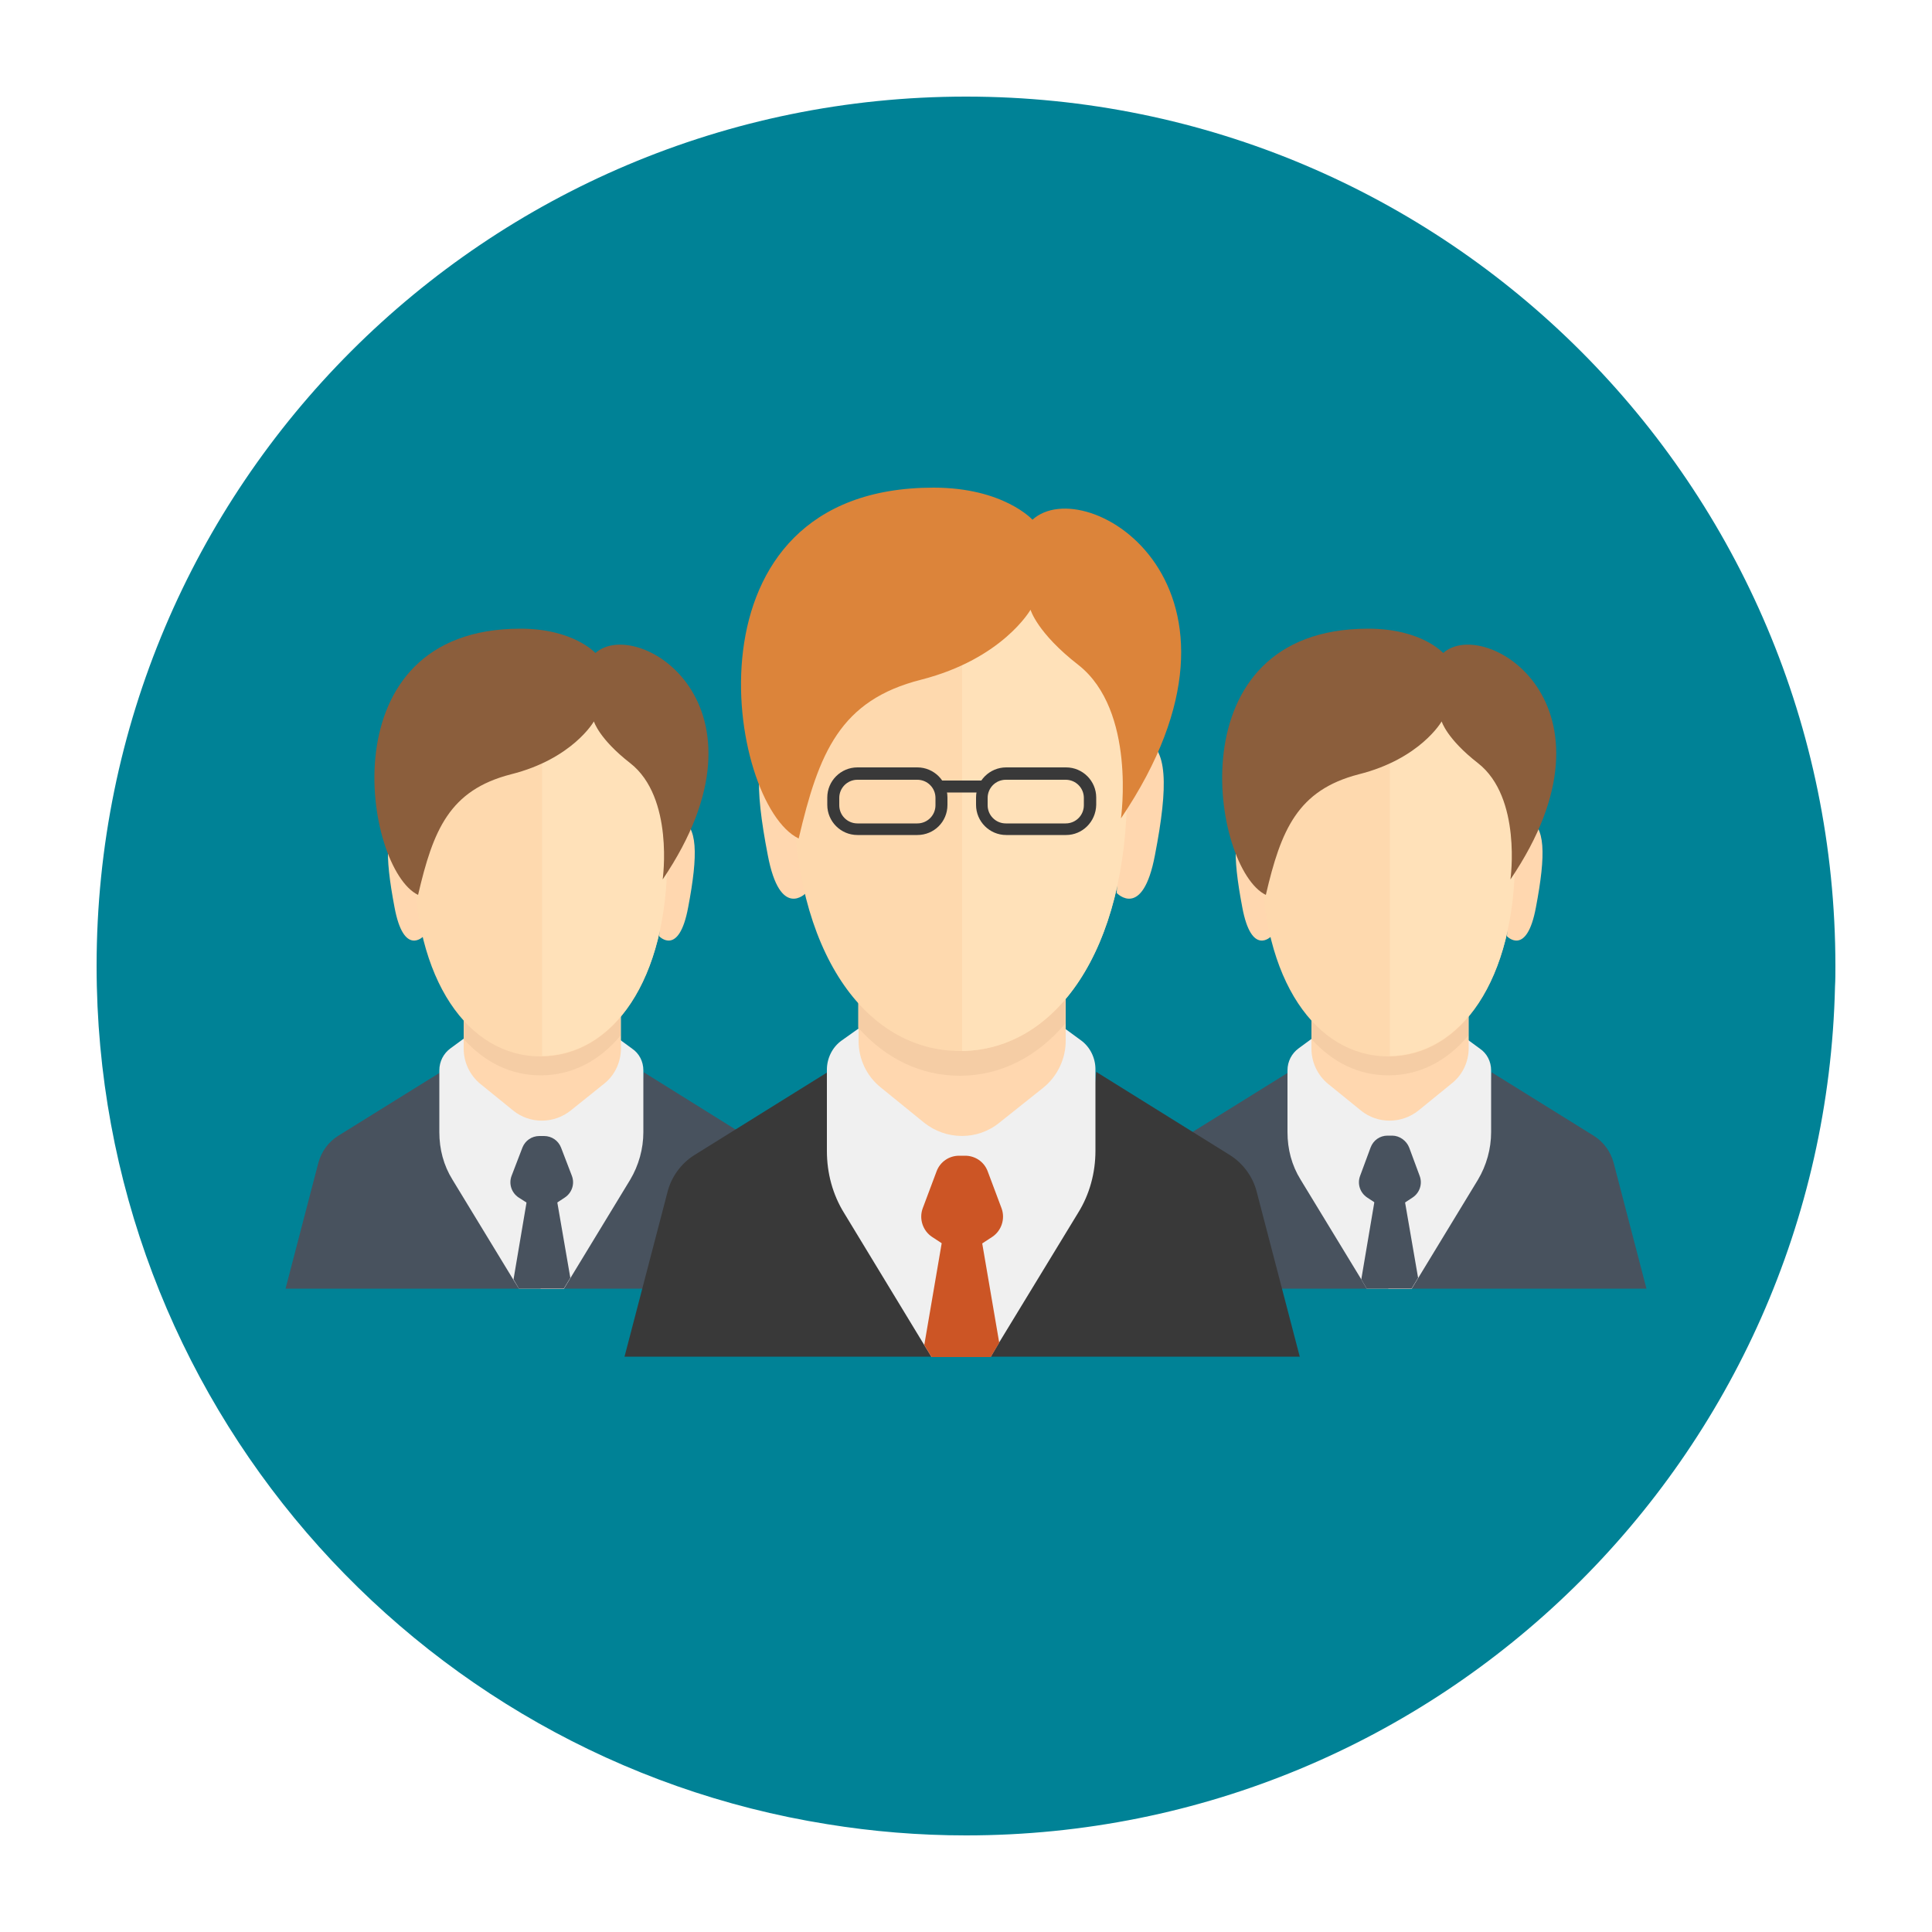 <?xml version="1.0" encoding="utf-8"?>
<!-- Generator: Adobe Illustrator 27.7.0, SVG Export Plug-In . SVG Version: 6.00 Build 0)  -->
<svg version="1.1" id="Capa_1" xmlns="http://www.w3.org/2000/svg" xmlns:xlink="http://www.w3.org/1999/xlink" x="0px" y="0px"
	 viewBox="0 0 50 50" style="enable-background:new 0 0 50 50;" xml:space="preserve">
<style type="text/css">
	.st0{fill:#037A68;}
	.st1{opacity:0.25;}
	.st2{fill:none;stroke:#3CD6B9;stroke-width:5.738;stroke-linecap:round;stroke-linejoin:round;stroke-miterlimit:10;}
	.st3{fill:none;stroke:#0C0C0C;stroke-width:5.738;stroke-linecap:round;stroke-linejoin:round;stroke-miterlimit:10;}
	.st4{fill:none;stroke:#B4DAC2;stroke-width:24.82;stroke-linecap:round;stroke-linejoin:round;stroke-miterlimit:10;}
	.st5{fill:none;stroke:#FF6600;stroke-width:28.689;stroke-linecap:round;stroke-linejoin:round;stroke-miterlimit:10;}
	.st6{fill:#B4DAC2;}
	.st7{fill:#00A378;}
	.st8{fill:#FF6600;}
	.st9{fill:#0C0C0C;}
	.st10{fill:none;stroke:#97C6BC;stroke-width:11.476;stroke-linecap:round;stroke-linejoin:round;stroke-miterlimit:10;}
	.st11{fill:#97C6BC;}
	.st12{opacity:0.45;}
	.st13{fill:none;stroke:#FFFFFF;stroke-width:5.738;stroke-linecap:round;stroke-linejoin:round;stroke-miterlimit:10;}
	.st14{fill:none;stroke:#FFFFFF;stroke-width:2;stroke-linecap:round;stroke-linejoin:round;stroke-dasharray:0.5,7.993;}
	.st15{fill:none;stroke:#BFBEBE;stroke-width:0.165;stroke-miterlimit:10;}
	.st16{fill:#802246;}
	.st17{fill:#0FA546;}
	.st18{fill:#EC92B3;}
	.st19{fill:#E45E0B;}
	.st20{fill:#F19E0A;}
	.st21{fill:#07A6B2;}
	.st22{fill:#1D1D1B;}
	.st23{fill:none;stroke:#BFBEBE;stroke-width:0.537;stroke-miterlimit:10;}
	.st24{fill:#7F2246;}
	.st25{fill:#169C48;}
	.st26{fill:#F89ABA;}
	.st27{fill:#EB5D0B;}
	.st28{fill:#EE9C03;}
	.st29{fill:#0EA3AF;}
	.st30{clip-path:url(#SVGID_00000146487601673630332740000010490394246203988620_);fill:#EE9C03;}
	.st31{clip-path:url(#SVGID_00000146487601673630332740000010490394246203988620_);fill:#169C48;}
	.st32{clip-path:url(#SVGID_00000146487601673630332740000010490394246203988620_);fill:#802146;}
	.st33{clip-path:url(#SVGID_00000146487601673630332740000010490394246203988620_);fill:#E15E0D;}
	
		.st34{clip-path:url(#SVGID_00000146487601673630332740000010490394246203988620_);fill:none;stroke:#FFFFFF;stroke-width:3.719;stroke-miterlimit:10;}
	.st35{clip-path:url(#SVGID_00000150793035260641209830000009404198584820602244_);fill:#F89ABA;}
	.st36{clip-path:url(#SVGID_00000150793035260641209830000009404198584820602244_);fill:#EE9C03;}
	.st37{clip-path:url(#SVGID_00000150793035260641209830000009404198584820602244_);fill:#802146;}
	.st38{clip-path:url(#SVGID_00000150793035260641209830000009404198584820602244_);fill:#E15E0D;}
	
		.st39{clip-path:url(#SVGID_00000150793035260641209830000009404198584820602244_);fill:none;stroke:#FFFFFF;stroke-width:3.719;stroke-miterlimit:10;}
	.st40{clip-path:url(#SVGID_00000134231883588106766620000011356936269527936659_);fill:#169C48;}
	.st41{clip-path:url(#SVGID_00000134231883588106766620000011356936269527936659_);fill:#EE9C03;}
	.st42{clip-path:url(#SVGID_00000134231883588106766620000011356936269527936659_);fill:#0BA5B2;}
	
		.st43{clip-path:url(#SVGID_00000134231883588106766620000011356936269527936659_);fill:none;stroke:#FFFFFF;stroke-width:3;stroke-miterlimit:10;}
	.st44{clip-path:url(#SVGID_00000134231883588106766620000011356936269527936659_);fill:#E15E0D;}
	
		.st45{clip-path:url(#SVGID_00000134231883588106766620000011356936269527936659_);fill:none;stroke:#FFFFFF;stroke-width:3.719;stroke-miterlimit:10;}
	.st46{clip-path:url(#SVGID_00000155854377142801218830000017111048883288734382_);fill:#802146;}
	.st47{clip-path:url(#SVGID_00000155854377142801218830000017111048883288734382_);fill:#EE9C03;}
	.st48{clip-path:url(#SVGID_00000155854377142801218830000017111048883288734382_);fill:#169C48;}
	.st49{clip-path:url(#SVGID_00000155854377142801218830000017111048883288734382_);fill:#E15E0D;}
	
		.st50{clip-path:url(#SVGID_00000155854377142801218830000017111048883288734382_);fill:none;stroke:#FFFFFF;stroke-width:3.719;stroke-miterlimit:10;}
	.st51{clip-path:url(#SVGID_00000057150084969241393210000008394966168375033473_);fill:#F89ABA;}
	.st52{clip-path:url(#SVGID_00000057150084969241393210000008394966168375033473_);fill:#0BA5B2;}
	.st53{clip-path:url(#SVGID_00000057150084969241393210000008394966168375033473_);fill:#802146;}
	.st54{clip-path:url(#SVGID_00000057150084969241393210000008394966168375033473_);fill:#E15E0D;}
	
		.st55{clip-path:url(#SVGID_00000057150084969241393210000008394966168375033473_);fill:none;stroke:#FFFFFF;stroke-width:3.719;stroke-miterlimit:10;}
	.st56{fill:#0BA5B2;}
	.st57{fill:none;stroke:#FFFFFF;stroke-width:3;stroke-miterlimit:10;}
	.st58{fill:#802146;}
	.st59{fill:#E991B1;}
	.st60{fill:#EA8901;}
	.st61{fill:#233455;}
	.st62{fill:#E15E0D;}
	.st63{fill:#DD057E;}
	.st64{fill:#71237D;}
	.st65{clip-path:url(#SVGID_00000144323911314116511530000006692757212787449218_);fill:#EE9C03;}
	.st66{clip-path:url(#SVGID_00000144323911314116511530000006692757212787449218_);fill:#169C48;}
	.st67{clip-path:url(#SVGID_00000144323911314116511530000006692757212787449218_);fill:#233455;}
	.st68{clip-path:url(#SVGID_00000144323911314116511530000006692757212787449218_);fill:#E15E0D;}
	
		.st69{clip-path:url(#SVGID_00000144323911314116511530000006692757212787449218_);fill:none;stroke:#FFFFFF;stroke-width:3.719;stroke-miterlimit:10;}
	.st70{clip-path:url(#SVGID_00000119837864159556818280000009826233497443533207_);fill:#DD057E;}
	.st71{clip-path:url(#SVGID_00000119837864159556818280000009826233497443533207_);fill:#EE9C03;}
	.st72{clip-path:url(#SVGID_00000119837864159556818280000009826233497443533207_);fill:#71237D;}
	.st73{clip-path:url(#SVGID_00000119837864159556818280000009826233497443533207_);fill:#E15E0D;}
	
		.st74{clip-path:url(#SVGID_00000119837864159556818280000009826233497443533207_);fill:none;stroke:#FFFFFF;stroke-width:3.719;stroke-miterlimit:10;}
	.st75{clip-path:url(#SVGID_00000144300838933593939380000018264261764794081723_);fill:#169C48;}
	.st76{clip-path:url(#SVGID_00000144300838933593939380000018264261764794081723_);fill:#EE9C03;}
	.st77{clip-path:url(#SVGID_00000144300838933593939380000018264261764794081723_);fill:#DD057E;}
	.st78{clip-path:url(#SVGID_00000144300838933593939380000018264261764794081723_);fill:#E15E0D;}
	
		.st79{clip-path:url(#SVGID_00000144300838933593939380000018264261764794081723_);fill:none;stroke:#FFFFFF;stroke-width:3.719;stroke-miterlimit:10;}
	.st80{clip-path:url(#SVGID_00000170255021664331409000000015014865145107740300_);fill:#233455;}
	.st81{clip-path:url(#SVGID_00000170255021664331409000000015014865145107740300_);fill:#EE9C03;}
	.st82{clip-path:url(#SVGID_00000170255021664331409000000015014865145107740300_);fill:#169C48;}
	.st83{clip-path:url(#SVGID_00000170255021664331409000000015014865145107740300_);fill:#E15E0D;}
	
		.st84{clip-path:url(#SVGID_00000170255021664331409000000015014865145107740300_);fill:none;stroke:#FFFFFF;stroke-width:3.719;stroke-miterlimit:10;}
	.st85{fill:none;stroke:#FFFFFF;stroke-width:3.719;stroke-miterlimit:10;}
	.st86{fill:none;}
	.st87{fill:#F4D196;}
	.st88{fill:#F7A40D;}
	.st89{fill:#E60B65;}
	.st90{fill:#7C6EB0;}
	.st91{fill:#5890C5;}
	.st92{fill:#A9CFDD;}
	.st93{fill:#00ABB7;}
	.st94{fill:#95C122;}
	.st95{fill:none;stroke:#BFBEBE;stroke-width:0.378;stroke-miterlimit:10;}
	.st96{fill:none;stroke:#FFFFFF;stroke-miterlimit:10;}
	.st97{fill:#FFFFFF;}
	.st98{fill:#EA5D0B;}
	.st99{fill:#F6D7A3;}
	.st100{fill:#F6A400;}
	.st101{fill:#E50064;}
	.st102{fill:#7C6EAF;}
	.st103{fill:#72207E;}
	.st104{fill:#578FC6;}
	.st105{fill:#A8CFDD;}
	.st106{fill:#00AAB7;}
	.st107{fill:#B3D9C2;}
	.st108{fill:#93C01F;}
	.st109{fill:#00A447;}
	.st110{fill:#F197B8;}
	.st111{fill:#BC9728;}
	.st112{fill:#096284;}
	.st113{fill:#B3AEB3;}
	.st114{fill:#AC451F;}
	.st115{fill:#F3E394;}
	.st116{fill:none;stroke:#C6C6C6;stroke-width:0.438;stroke-miterlimit:10;}
	.st117{clip-path:url(#SVGID_00000000180688131209171340000003396502327946585763_);}
	.st118{fill-rule:evenodd;clip-rule:evenodd;fill:#174373;}
	.st119{fill-rule:evenodd;clip-rule:evenodd;fill:#95D8E9;}
	.st120{fill-rule:evenodd;clip-rule:evenodd;fill:#3475B9;}
	.st121{fill-rule:evenodd;clip-rule:evenodd;fill:#0F3052;}
	.st122{fill-rule:evenodd;clip-rule:evenodd;fill:#81C1D1;}
	.st123{fill-rule:evenodd;clip-rule:evenodd;fill:#225791;}
	.st124{fill:#85CBCB;}
	.st125{fill:#568282;}
	.st126{fill:#523131;}
	.st127{fill:#703E3E;}
	.st128{fill:#EFC94C;}
	.st129{fill:#966464;}
	.st130{fill:#EFE2B8;}
	.st131{fill:#E4F5F4;}
	.st132{fill:#ACD6D3;}
	.st133{fill:#9F4A29;}
	.st134{fill:#80381C;}
	.st135{fill:#808544;}
	.st136{fill:#6A6E32;}
	.st137{fill:#E87C3A;}
	.st138{fill:#D66D36;}
	.st139{fill:#C76634;}
	.st140{fill:#B35327;}
	.st141{fill:#E8E5BE;}
	.st142{fill:#E87F3F;}
	.st143{fill:#FCD642;}
	.st144{fill:#FBC428;}
	.st145{fill:#008296;}
	.st146{fill:#48525E;}
	.st147{fill:#FFD7AF;}
	.st148{fill:#F0F0F0;}
	.st149{fill:#F5CDA5;}
	.st150{fill:#FED9AE;}
	.st151{fill:#FFE1B9;}
	.st152{fill:#8B5E3C;}
	.st153{fill:#393939;}
	.st154{fill:#CC5525;}
	.st155{fill:#DC843A;}
	.st156{clip-path:url(#SVGID_00000137131143285744929500000014295486790540957827_);}
	.st157{fill:#1C5447;}
	.st158{fill:#25705C;}
	.st159{fill:#94E1DB;}
	.st160{fill:#C6EFEC;}
	.st161{fill:#8DC73D;}
	.st162{fill:#C67728;}
	.st163{fill:#8CC63E;}
	.st164{fill:#8E4819;}
	.st165{fill:#00A7AF;}
	.st166{opacity:0.5;fill:#94E1DB;}
	.st167{fill:#CEE94E;}
	.st168{fill:#8BC53B;}
	.st169{fill:#427824;}
</style>
<g id="Ir_a_la_Web">
</g>
<g>
	<path class="st145" d="M47.5,25c0,0.18,0,0.36-0.01,0.53C47.21,37.71,37.25,47.5,25,47.5c-1.22,0-2.42-0.1-3.59-0.29
		C10.69,45.5,2.5,36.2,2.5,25C2.5,12.57,12.57,2.5,25,2.5C37.43,2.5,47.5,12.57,47.5,25z"/>
	<g>
		<g>
			<path class="st146" d="M29.34,33.35l0.85-3.26c0.08-0.29,0.26-0.54,0.52-0.7l2.64-1.64l0.24,2.21l1.83,3.39H29.34z"/>
			<path class="st146" d="M42.61,33.35l-0.85-3.26c-0.08-0.29-0.26-0.54-0.52-0.7l-2.64-1.64l-0.24,2.21l-1.83,3.39H42.61z"/>
			<path class="st147" d="M32.9,24.23c0,0-0.51,0.54-0.75-0.75c-0.26-1.37-0.25-2.12,0.22-2.28c0.3-0.1,0.39,0.16,0.39,0.16
				L32.9,24.23z"/>
			<path class="st148" d="M38.59,27.7v1.6c0,0.43-0.12,0.86-0.34,1.23l-1.55,2.55v0l-0.17,0.28h-0.6v-6.01l0.02-0.01h0l2.01-0.45
				l0.34,0.25C38.48,27.26,38.59,27.47,38.59,27.7z"/>
			<path class="st148" d="M35.97,27.33v6.02h-0.6l-0.14-0.24l-1.57-2.58c-0.23-0.37-0.34-0.79-0.34-1.23V27.7
				c0-0.23,0.11-0.44,0.29-0.57l0.34-0.25l2.02,0.45L35.97,27.33z"/>
			<path class="st147" d="M33.94,26.17v0.97c0,0.35,0.16,0.69,0.43,0.91l0.85,0.69c0.43,0.35,1.05,0.35,1.49,0l0.86-0.7
				c0.28-0.22,0.44-0.56,0.44-0.92v-1.06L33.94,26.17z"/>
			<path class="st149" d="M33.94,26.89c0.55,0.61,1.23,0.94,1.99,0.94c0.8,0,1.51-0.36,2.07-1.03v-0.72l-4.06,0.09V26.89z"/>
			<path class="st150" d="M35.93,27.34c1.86,0,3.28-1.95,3.28-5.17c0-4.02-1.18-4.95-3.28-4.95s-3.28,0.93-3.28,4.95
				C32.65,25.39,34.07,27.34,35.93,27.34z"/>
			<path class="st147" d="M39,24.23c0,0,0.51,0.54,0.75-0.75c0.26-1.37,0.25-2.12-0.22-2.28c-0.3-0.1-0.39,0.16-0.39,0.16L39,24.23z
				"/>
			<path class="st151" d="M35.97,17.22v10.11c1.83-0.03,3.24-1.97,3.24-5.16C39.21,18.18,38.05,17.23,35.97,17.22z"/>
			<path class="st152" d="M32.76,23.16c-1.39-0.67-2.4-6.89,2.65-6.89c1.38,0,1.94,0.63,1.94,0.63c1.07-0.96,4.81,1.32,1.74,5.86
				c0,0,0.3-2.12-0.84-3.01c-0.81-0.63-0.94-1.08-0.94-1.08s-0.55,0.97-2.15,1.37C33.58,20.45,33.15,21.48,32.76,23.16z"/>
			<polygon class="st146" points="36.7,33.07 36.7,33.07 36.53,33.35 35.37,33.35 35.23,33.11 35.57,31.1 36.36,31.1 			"/>
			<path class="st146" d="M35.97,31.38l0.59-0.39c0.18-0.12,0.26-0.35,0.18-0.56l-0.27-0.73c-0.07-0.18-0.25-0.31-0.44-0.31h-0.06
				l0,0h-0.06c-0.2,0-0.37,0.12-0.44,0.31l-0.27,0.73c-0.08,0.21,0,0.44,0.18,0.56L35.97,31.38L35.97,31.38L35.97,31.38L35.97,31.38
				L35.97,31.38z"/>
		</g>
		<g>
			<path class="st146" d="M7.39,33.35l0.85-3.26c0.08-0.29,0.26-0.54,0.52-0.7l2.64-1.64l0.24,2.21l1.83,3.39H7.39z"/>
			<path class="st146" d="M20.66,33.35l-0.85-3.26c-0.08-0.29-0.26-0.54-0.52-0.7l-2.63-1.64l-0.24,2.21l-1.83,3.39H20.66z"/>
			<path class="st147" d="M10.96,24.23c0,0-0.51,0.54-0.75-0.75c-0.26-1.37-0.25-2.12,0.22-2.28c0.3-0.1,0.39,0.16,0.39,0.16
				L10.96,24.23z"/>
			<path class="st148" d="M16.65,27.7v1.6c0,0.43-0.12,0.86-0.34,1.23l-1.55,2.55v0l-0.17,0.28h-0.6v-6.01l0.02-0.01h0l2.01-0.45
				l0.34,0.25C16.54,27.26,16.65,27.47,16.65,27.7z"/>
			<path class="st148" d="M14.03,27.33v6.02h-0.6l-0.15-0.24l-1.57-2.58c-0.23-0.37-0.34-0.79-0.34-1.23V27.7
				c0-0.23,0.11-0.44,0.29-0.57L12,26.88l2.02,0.45L14.03,27.33z"/>
			<path class="st147" d="M12,26.17v0.97c0,0.35,0.16,0.69,0.43,0.91l0.85,0.69c0.43,0.35,1.05,0.35,1.49,0l0.86-0.69
				c0.28-0.22,0.44-0.56,0.44-0.92v-1.06L12,26.17z"/>
			<path class="st149" d="M12,26.89c0.55,0.61,1.23,0.94,1.99,0.94c0.8,0,1.51-0.36,2.07-1.03v-0.72L12,26.17V26.89z"/>
			<path class="st150" d="M13.99,27.34c1.86,0,3.28-1.95,3.28-5.17c0-4.02-1.18-4.95-3.28-4.95c-2.1,0-3.28,0.93-3.28,4.95
				C10.71,25.39,12.13,27.34,13.99,27.34z"/>
			<path class="st147" d="M17.06,24.23c0,0,0.51,0.54,0.75-0.75c0.26-1.37,0.25-2.12-0.22-2.28c-0.3-0.1-0.39,0.16-0.39,0.16
				L17.06,24.23z"/>
			<path class="st151" d="M14.03,17.22v10.11c1.84-0.03,3.24-1.97,3.24-5.16C17.27,18.18,16.1,17.23,14.03,17.22z"/>
			<path class="st152" d="M10.82,23.16c-1.39-0.67-2.4-6.89,2.65-6.89c1.37,0,1.94,0.63,1.94,0.63c1.07-0.96,4.81,1.32,1.74,5.86
				c0,0,0.3-2.12-0.84-3.01c-0.81-0.63-0.94-1.08-0.94-1.08s-0.55,0.97-2.15,1.37C11.63,20.45,11.21,21.48,10.82,23.16z"/>
			<polygon class="st146" points="14.76,33.07 14.76,33.07 14.59,33.35 13.43,33.35 13.29,33.11 13.63,31.1 14.42,31.1 			"/>
			<path class="st146" d="M14.03,31.38l0.59-0.39c0.18-0.12,0.26-0.35,0.18-0.56l-0.28-0.73c-0.07-0.18-0.24-0.3-0.44-0.3h-0.06l0,0
				h-0.06c-0.2,0-0.37,0.12-0.44,0.3l-0.28,0.73c-0.08,0.21,0,0.44,0.18,0.56L14.03,31.38L14.03,31.38L14.03,31.38L14.03,31.38
				L14.03,31.38z"/>
		</g>
		<g>
			<path class="st147" d="M20.86,23.11c0,0-0.67,0.71-0.99-0.98c-0.35-1.81-0.33-2.79,0.29-3c0.4-0.13,0.51,0.21,0.51,0.21
				L20.86,23.11z"/>
			<path class="st153" d="M16.16,35.12l1.12-4.29c0.1-0.38,0.35-0.72,0.68-0.93l3.47-2.16l0.31,2.91l2.41,4.46H16.16z"/>
			<path class="st153" d="M33.64,35.12l-1.12-4.29c-0.1-0.38-0.35-0.72-0.68-0.93l-3.47-2.16l-0.31,2.91l-2.41,4.46H33.64z"/>
			<path class="st148" d="M27.97,26.92c0.24,0.17,0.38,0.46,0.38,0.75v2.11c0,0.57-0.15,1.13-0.45,1.61l-2.04,3.35l-0.22,0.37h-0.79
				V27.2l0.03-0.01h0l2.64-0.6L27.97,26.92z"/>
			<path class="st148" d="M24.9,27.2v7.92h-0.79l-0.19-0.31l-2.07-3.41c-0.3-0.48-0.45-1.04-0.45-1.61v-2.11
				c0-0.29,0.14-0.58,0.38-0.75l0.45-0.32l2.66,0.6L24.9,27.2z"/>
			<polygon class="st154" points="25.86,34.75 25.64,35.12 24.11,35.12 23.92,34.81 24.37,32.18 24.38,32.15 25.41,32.15 
				25.42,32.18 			"/>
			<path class="st154" d="M24.9,32.52l0.78-0.51c0.24-0.16,0.34-0.47,0.24-0.74l-0.36-0.96c-0.09-0.24-0.32-0.4-0.58-0.4H24.9l0,0
				h-0.08c-0.26,0-0.49,0.16-0.58,0.4l-0.36,0.96c-0.1,0.27,0,0.58,0.24,0.74L24.9,32.52L24.9,32.52L24.9,32.52L24.9,32.52
				L24.9,32.52z"/>
			<path class="st147" d="M22.22,25.66v1.28c0,0.47,0.21,0.91,0.57,1.2l1.12,0.91c0.57,0.46,1.39,0.47,1.96,0L27,28.15
				c0.36-0.29,0.58-0.74,0.58-1.21v-1.4L22.22,25.66z"/>
			<path class="st149" d="M22.22,26.61c0.72,0.8,1.62,1.23,2.62,1.23c1.05,0,1.99-0.48,2.73-1.35v-0.95l-5.36,0.12V26.61z"/>
			<path class="st150" d="M24.85,27.2c2.44,0,4.32-2.56,4.32-6.8c0-5.29-1.55-6.52-4.32-6.52c-2.77,0-4.32,1.23-4.32,6.52
				C20.53,24.64,22.4,27.2,24.85,27.2z"/>
			<path class="st147" d="M28.9,23.11c0,0,0.67,0.71,0.99-0.98c0.35-1.81,0.33-2.79-0.29-3c-0.4-0.13-0.51,0.21-0.51,0.21
				L28.9,23.11z"/>
			<path class="st151" d="M24.9,13.87V27.2c2.42-0.04,4.27-2.59,4.27-6.8C29.17,15.14,27.64,13.89,24.9,13.87z"/>
			<path class="st155" d="M20.67,21.7c-1.84-0.88-3.16-9.08,3.49-9.08c1.81,0,2.56,0.83,2.56,0.83c1.4-1.27,6.33,1.74,2.29,7.73
				c0,0,0.4-2.79-1.1-3.97c-1.07-0.83-1.24-1.43-1.24-1.43s-0.72,1.27-2.83,1.81C21.74,18.12,21.19,19.48,20.67,21.7z"/>
			<path class="st153" d="M23.74,21.61h-1.55c-0.43,0-0.78-0.35-0.78-0.78v-0.19c0-0.43,0.35-0.78,0.78-0.78h1.55
				c0.43,0,0.78,0.35,0.78,0.78v0.19C24.52,21.27,24.17,21.61,23.74,21.61z M22.19,20.18c-0.26,0-0.47,0.21-0.47,0.47v0.19
				c0,0.26,0.21,0.47,0.47,0.47h1.55c0.26,0,0.47-0.21,0.47-0.47v-0.19c0-0.26-0.21-0.47-0.47-0.47H22.19z"/>
			<path class="st153" d="M27.59,21.61h-1.55c-0.43,0-0.78-0.35-0.78-0.78v-0.19c0-0.43,0.35-0.78,0.78-0.78h1.55
				c0.43,0,0.78,0.35,0.78,0.78v0.19C28.36,21.27,28.01,21.61,27.59,21.61z M26.03,20.18c-0.26,0-0.47,0.21-0.47,0.47v0.19
				c0,0.26,0.21,0.47,0.47,0.47h1.55c0.26,0,0.47-0.21,0.47-0.47v-0.19c0-0.26-0.21-0.47-0.47-0.47H26.03z"/>
			<rect x="24.36" y="20.2" class="st153" width="1.05" height="0.31"/>
		</g>
	</g>
</g>
</svg>
